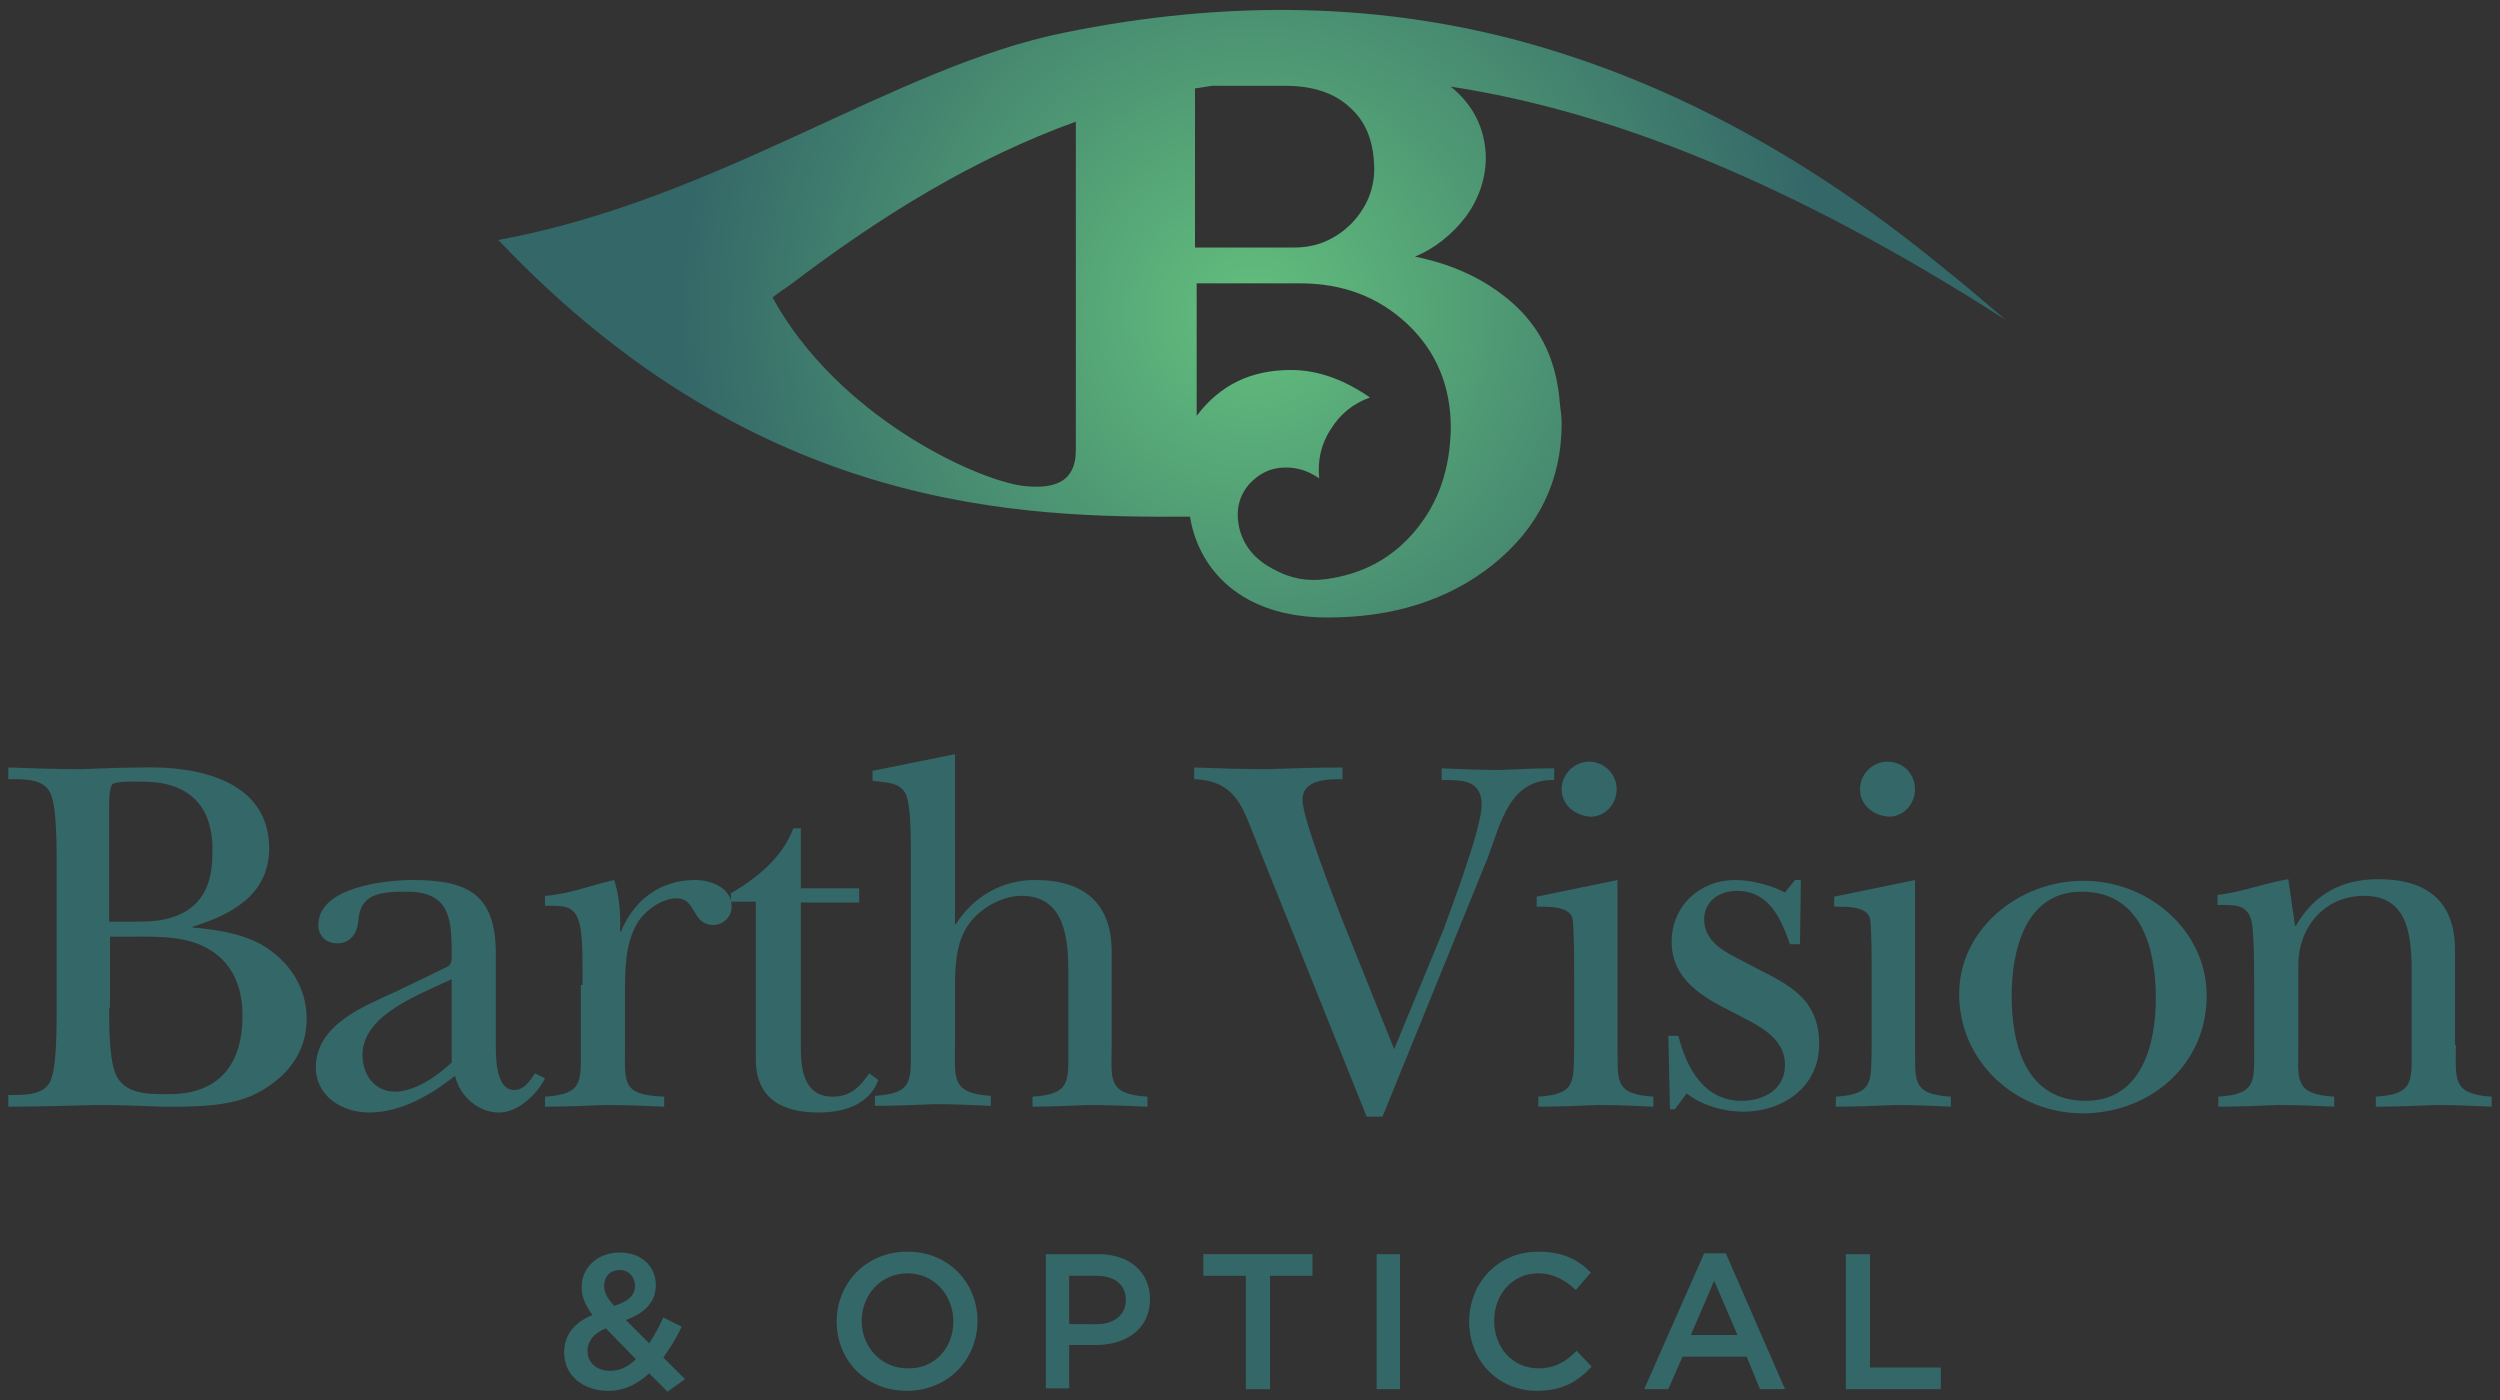 <?xml version="1.0" encoding="utf-8"?>
<!-- Generator: Adobe Illustrator 27.6.1, SVG Export Plug-In . SVG Version: 6.00 Build 0)  -->
<svg version="1.1" id="Layer_1" xmlns="http://www.w3.org/2000/svg" xmlns:xlink="http://www.w3.org/1999/xlink" x="0px" y="0px"
	 viewBox="0 0 300 168" style="enable-background:new 0 0 300 168;" xml:space="preserve">
<rect x="0" y="0" width="300" height="168" fill="#333333" stroke="none"/>
<style type="text/css">
	.st0{fill:#346768;}
	.st1{fill:url(#SVGID_1_);}
</style>
<g>
	<path class="st0" d="M6.8,103.8c0-2,0-6.5-0.6-8.2C5.6,93.4,3,93.5,1,93.5v-1.4c3,0.1,5.9,0.2,8.8,0.2c2.5-0.1,4.9-0.2,7.3-0.2
		c6.5-0.2,15.2,1.5,15.2,9.7c0,5.6-4.6,8-9.2,9.4v0.1c3.5,0.3,6.6,0.9,9,2.5c2.9,2,4.7,4.9,4.7,8.5c0,4.1-2.5,7.1-6,8.9
		c-3.3,1.7-7.8,1.6-11.3,1.6c-2.7-0.1-5.4-0.2-8.1-0.2c-3.5,0.1-7,0.2-10.4,0.2v-1.4c2,0,4.6,0.1,5.2-2.1c0.6-1.7,0.6-6.2,0.6-8.2
		V103.8z M13.1,110.6h2c2.7,0,4.9,0.1,7.3-1.3c2.6-1.7,3.1-4.3,3.1-7.3c0-5.5-3-8.2-8.4-8.2c-0.8,0-3.1-0.1-3.6,0.3
		c-0.4,0.4-0.4,2.1-0.4,2.6V110.6z M13.1,120.9c0,2.1,0,5.9,0.7,7.8c1,2.7,4.1,2.6,6.5,2.6c6,0,8.8-3.6,8.8-9.4
		c0-3.5-1.2-6.5-4.4-8.2c-2.8-1.5-6.5-1.3-9.6-1.3h-1.9V120.9z"/>
	<path class="st0" d="M53.7,116c0.6-0.3,0.5-1.1,0.5-1.8c0-4.2-0.4-7.2-5.4-7.2c-3.1,0-5.6,0.2-5.8,3.5c-0.1,1.4-0.9,2.7-2.5,2.7
		c-1.4,0-2.3-0.9-2.3-2.2c0-4.6,8.2-5.4,11.3-5.4c6.8,0,10,1.8,10,8.9v10.2c0,1.5-0.2,6.1,2.2,6.1c1.2,0,1.9-1.1,2.5-2l1.2,0.6
		c-1,2-3.3,4.1-5.5,4.1c-2.5,0-4.7-1.9-5.3-4.4c-2.9,2.3-6.5,4.4-10.3,4.4c-3.3,0-6.4-2-6.4-5.4c0-5.2,5.9-7.4,9.8-9.2L53.7,116z
		 M54.2,117.5c-3.7,1.8-10.7,4.2-10.7,9.1c0,2.3,1.4,4.4,3.9,4.4c2.4,0,5.1-1.9,6.8-3.5V117.5z"/>
	<path class="st0" d="M69.9,118.2c0-1.7,0.1-6-0.4-7.5c-0.6-2.2-2.1-2-4.1-2v-1.2c2.9-0.2,5.6-1.3,8.3-1.9c0.6,1.8,0.8,4,0.7,6.2
		h0.1c1.6-3.8,4.7-6.2,8.9-6.2c1.9,0,4.4,0.9,4.4,3.2c0,1.2-1,2.2-2.2,2.2c-2.6,0-2-3.2-4.4-3.2c-1.8,0-3.9,1.5-4.8,3.1
		c-1.4,2.5-1.4,5.5-1.4,8.4v6.1c0,4.5-0.5,6,4.7,6.2v1.2c-2.3-0.1-4.7-0.2-7.1-0.2c-2.4,0.1-4.7,0.2-7.2,0.2v-1.2
		c4.6-0.3,4.3-1.8,4.3-5.9V118.2z"/>
	<path class="st0" d="M87.7,108.3v-1.1c3.1-1.8,6.2-4.3,7.5-7.8h0.9v7.2h7v1.7h-7v17.6c0,2.8,0.6,5.7,3.8,5.7c2.2,0,3.3-1.2,4.4-2.8
		l1.1,0.8c-1.1,3-4.2,3.9-7.2,3.9c-4.4,0-7.5-1.7-7.5-6.4v-18.9H87.7z"/>
	<path class="st0" d="M114.6,110.9h0.1c2.1-3.3,5.5-5.3,9.5-5.3c5.9,0,9.2,2.8,9.2,8.6v11.2c0,4.1-0.6,5.9,4.3,6.2v1.2
		c-2.4-0.1-4.7-0.2-7.2-0.2c-2.2,0.1-4.5,0.2-6.6,0.2v-1.2c4.6-0.3,4.3-1.8,4.3-5.9v-9.1c0-3.9-0.4-9.1-5.6-9.1
		c-2.7,0-5.7,1.9-6.9,4.3c-1,2-1.1,4.4-1.1,6.7v6.8c0,4.1-0.5,5.9,4.3,6.2v1.2c-2.3-0.1-4.5-0.2-6.8-0.2c-2.3,0.1-4.7,0.2-7.1,0.2
		v-1.2c4.6-0.3,4.3-1.8,4.3-5.9v-23.7c0-1.5,0-5.3-0.6-6.6c-0.7-1.5-2.6-1.4-4-1.6v-1.2l9.9-2V110.9z"/>
	<path class="st0" d="M150.8,101.1c-1.6-3.9-2.3-7.4-7.5-7.6v-1.4c2.9,0.1,5.8,0.2,8.7,0.2c3-0.1,6-0.2,9.1-0.2v1.4
		c-1.8,0-4.8,0-4.8,2.5c0,2.2,3.7,11.6,4.7,14.2l6.3,15.7l5.9-14.3c1.1-3,4.6-12.3,4.6-15c0-3.1-2.5-3-4.8-3v-1.4
		c2.3,0.1,4.7,0.2,7,0.2c2.2-0.1,4.3-0.2,6.5-0.2v1.4c-5.4-0.1-6.4,5.2-8,9.4L165.9,134H164L150.8,101.1z"/>
	<path class="st0" d="M194.1,105.6v19.8c0.1,4.1-0.6,5.9,4.3,6.2v1.2c-2.1-0.1-4.4-0.2-6.6-0.2c-2.4,0.1-4.8,0.2-7.2,0.2v-1.2
		c4.6-0.3,4.2-1.8,4.3-5.9V117c0-1.2,0-5.9-0.2-6.8c-0.4-1.5-3-1.4-4.3-1.4v-1.2L194.1,105.6z M187.4,94.7c0-1.8,1.5-3.3,3.3-3.3
		s3.3,1.5,3.3,3.3c0,1.8-1.4,3.3-3.1,3.3C189,97.9,187.4,96.6,187.4,94.7z"/>
	<path class="st0" d="M201,133.1h-0.6l-0.2-8.8h1.2c1,3.9,3.1,7.8,7.6,7.8c2.7,0,5.2-1.4,5.2-4.3c0-3.5-3.6-4.9-6.2-6.3
		c-3.6-1.8-7.4-3.9-7.4-8.5c0-4.3,3.4-7.4,7.6-7.4c1.9,0,4.3,0.6,6,1.5l1.2-1.5h0.7l-0.1,7.7h-1.2c-1.1-3.1-2.5-6.4-6.4-6.4
		c-2,0-3.9,1.2-3.9,3.4c0,3.2,3.4,4.3,5.7,5.6c4.3,2.2,8.1,3.8,8.1,9.4c0,5.1-4.3,8.1-9.1,8.1c-2.3,0-4.9-0.7-6.8-2.2L201,133.1z"/>
	<path class="st0" d="M229.8,105.6v19.8c0.1,4.1-0.6,5.9,4.3,6.2v1.2c-2.1-0.1-4.4-0.2-6.6-0.2c-2.4,0.1-4.8,0.2-7.2,0.2v-1.2
		c4.6-0.3,4.2-1.8,4.3-5.9V117c0-1.2,0-5.9-0.2-6.8c-0.4-1.5-3-1.4-4.3-1.4v-1.2L229.8,105.6z M223.2,94.7c0-1.8,1.5-3.3,3.3-3.3
		c1.9,0,3.3,1.5,3.3,3.3c0,1.8-1.4,3.3-3.1,3.3C224.8,97.9,223.2,96.6,223.2,94.7z"/>
	<path class="st0" d="M264.8,119.5c0,8.3-6.8,14.1-14.9,14.1c-8,0-14.8-6.2-14.8-14.3c0-7.9,7.3-13.6,14.8-13.6
		C257.6,105.6,264.8,111.5,264.8,119.5z M241.4,119.5c0,5.9,1.7,12.6,8.9,12.6c6.7,0,8.4-6.8,8.4-12.3c0-5.9-1.7-12.8-8.9-12.8
		C243,107,241.4,114.1,241.4,119.5z"/>
	<path class="st0" d="M294.7,125.4c0,4.1-0.5,5.9,4.3,6.2v1.2c-2.2-0.1-4.5-0.2-6.7-0.2c-2.4,0.1-4.7,0.2-7.2,0.2v-1.2
		c4.6-0.3,4.3-1.8,4.3-5.9v-7.9c0-4.3,0.2-10.3-5.7-10.3c-4.8,0-7.9,3.8-7.9,8.3v9.6c0,4.1-0.6,5.9,4.3,6.2v1.2
		c-2.2-0.1-4.5-0.2-6.7-0.2c-2.4,0.1-4.7,0.2-7.2,0.2v-1.2c4.6-0.3,4.3-1.8,4.3-5.9v-7.6c0-1.7,0-6-0.3-7.5c-0.5-2.2-2.2-2-4.1-2
		v-1.2c3.2-0.4,5.5-1.4,8.5-1.9l0.8,5.6h0.1c2.2-3.8,5.5-5.6,9.9-5.6c5.9,0,9.2,2.7,9.2,8.5V125.4z"/>
	<g>
		<path class="st0" d="M77.9,164.8c-1.4,1.3-3,2.1-4.9,2.1c-3,0-5.3-1.8-5.3-4.6v0c0-2.1,1.2-3.6,3.4-4.5c-0.9-1.2-1.3-2.2-1.3-3.4
			v0c0-2.2,1.8-4.1,4.6-4.1c2.6,0,4.3,1.7,4.3,3.9v0c0,2.1-1.4,3.4-3.6,4.2l2.8,2.8c0.6-0.9,1.2-2,1.7-3.1l2.2,1.1
			c-0.6,1.3-1.4,2.6-2.2,3.7l2.6,2.6l-2.1,1.5L77.9,164.8z M76.3,163.1l-3.6-3.7c-1.5,0.6-2.2,1.6-2.2,2.7v0c0,1.4,1.1,2.4,2.7,2.4
			C74.4,164.5,75.4,164,76.3,163.1z M76.2,154.3L76.2,154.3c0-1.1-0.8-1.9-1.8-1.9c-1.2,0-1.9,0.8-1.9,1.9v0c0,0.8,0.3,1.4,1.2,2.4
			C75.3,156.2,76.2,155.5,76.2,154.3z"/>
		<path class="st0" d="M100.4,158.6L100.4,158.6c0-4.6,3.5-8.4,8.5-8.4c5,0,8.4,3.8,8.4,8.3v0c0,4.6-3.5,8.4-8.5,8.4
			C103.9,166.9,100.4,163.2,100.4,158.6z M114.4,158.6L114.4,158.6c0-3.2-2.3-5.8-5.5-5.8c-3.2,0-5.5,2.6-5.5,5.7v0
			c0,3.1,2.3,5.7,5.5,5.7C112.1,164.3,114.4,161.8,114.4,158.6z"/>
		<path class="st0" d="M125.4,150.5h6.4c3.8,0,6.2,2.2,6.2,5.4v0c0,3.6-2.9,5.5-6.5,5.5h-3.2v5.2h-2.8V150.5z M131.6,158.9
			c2.2,0,3.5-1.2,3.5-2.9v0c0-1.9-1.4-2.9-3.5-2.9h-3.3v5.8H131.6z"/>
		<path class="st0" d="M149.5,153.1h-5.1v-2.6h13.1v2.6h-5.1v13.6h-2.9V153.1z"/>
		<path class="st0" d="M165.2,150.5h2.8v16.2h-2.8V150.5z"/>
		<path class="st0" d="M176.3,158.6L176.3,158.6c0-4.6,3.4-8.4,8.3-8.4c3,0,4.8,1,6.3,2.5l-1.8,2.1c-1.3-1.2-2.7-2-4.5-2
			c-3.1,0-5.3,2.5-5.3,5.7v0c0,3.2,2.2,5.7,5.3,5.7c2,0,3.3-0.8,4.6-2.1l1.8,1.9c-1.7,1.8-3.5,2.9-6.6,2.9
			C179.8,166.9,176.3,163.3,176.3,158.6z"/>
		<path class="st0" d="M204.5,150.4h2.6l7.1,16.3h-3l-1.6-3.9h-7.7l-1.7,3.9h-2.9L204.5,150.4z M208.5,160.2l-2.8-6.5l-2.8,6.5
			H208.5z"/>
		<path class="st0" d="M221.6,150.5h2.8v13.6h8.5v2.6h-11.4V150.5z"/>
	</g>
	<radialGradient id="SVGID_1_" cx="150.324" cy="37.484" r="68.941" gradientUnits="userSpaceOnUse">
		<stop  offset="0" style="stop-color:#FFFFFF"/>
		<stop  offset="5.415577e-03" style="stop-color:#63BF7D"/>
		<stop  offset="1" style="stop-color:#346768"/>
	</radialGradient>
	<path class="st1" d="M180.2,35.3c-2.9-2.2-6.4-3.7-10.4-4.5c2.4-1,4.5-2.7,6.1-4.8c1.6-2.2,2.4-4.6,2.4-7.2
		c-0.1-3.4-1.5-6.2-4.2-8.4c19.1,2.9,40.9,11.5,66.6,28c-2.6-2.2-4.9-4.2-7.3-6.1c-14.6-12-30.6-21.4-48.6-26.7
		c-18.7-5.5-37.8-5.6-57-1.7c-20.5,4.1-41.4,20-68,24.9c31.2,32.9,63.1,33.3,83,33.2c1,6.2,6,12.1,16.5,12.1
		c7.9,0,14.5-2.1,19.8-6.3c5.5-4.4,8.3-10.1,8.3-17c0-0.7-0.1-1.5-0.2-2.2C186.8,42.8,184.5,38.5,180.2,35.3z M143.5,10.6
		c0.6-0.1,1.3-0.2,1.9-0.3h8.9c3.3,0,5.9,0.9,7.7,2.6c1.9,1.7,2.8,4,2.9,7c0.1,2.7-0.9,5-2.7,6.9c-1.9,1.9-4.2,2.9-6.8,2.9h-12V10.6
		z M122.7,58.3c-5.8-0.8-22.2-8.4-30-22.6c0.9-0.7,1.5-1.1,2.1-1.5c10.9-8.3,22.1-15.2,34.3-19.6V54
		C129.1,58.1,126.2,58.7,122.7,58.3z M169.9,63.6c-2.8,3.4-6.4,5.3-10.8,5.9c-2.3,0.3-4.3-0.1-6.3-1.2c-2.1-1.1-3.4-2.6-4-4.6
		c-0.6-2.2-0.2-4.1,1.1-5.6c1.2-1.3,2.6-2,4.4-2c1.4,0,2.7,0.4,4,1.3c-0.2-2.1,0.2-4.1,1.4-5.9c1.1-1.8,2.7-3.1,4.7-3.8
		c-3.2-2.2-6.3-3.3-9.5-3.3c-4.8,0-8.5,1.8-11.3,5.5V34H156c5.1,0,9.4,1.6,12.9,4.9c3.5,3.3,5.2,7.5,5.2,12.5
		C174,56.2,172.7,60.2,169.9,63.6z"/>
</g>
</svg>
